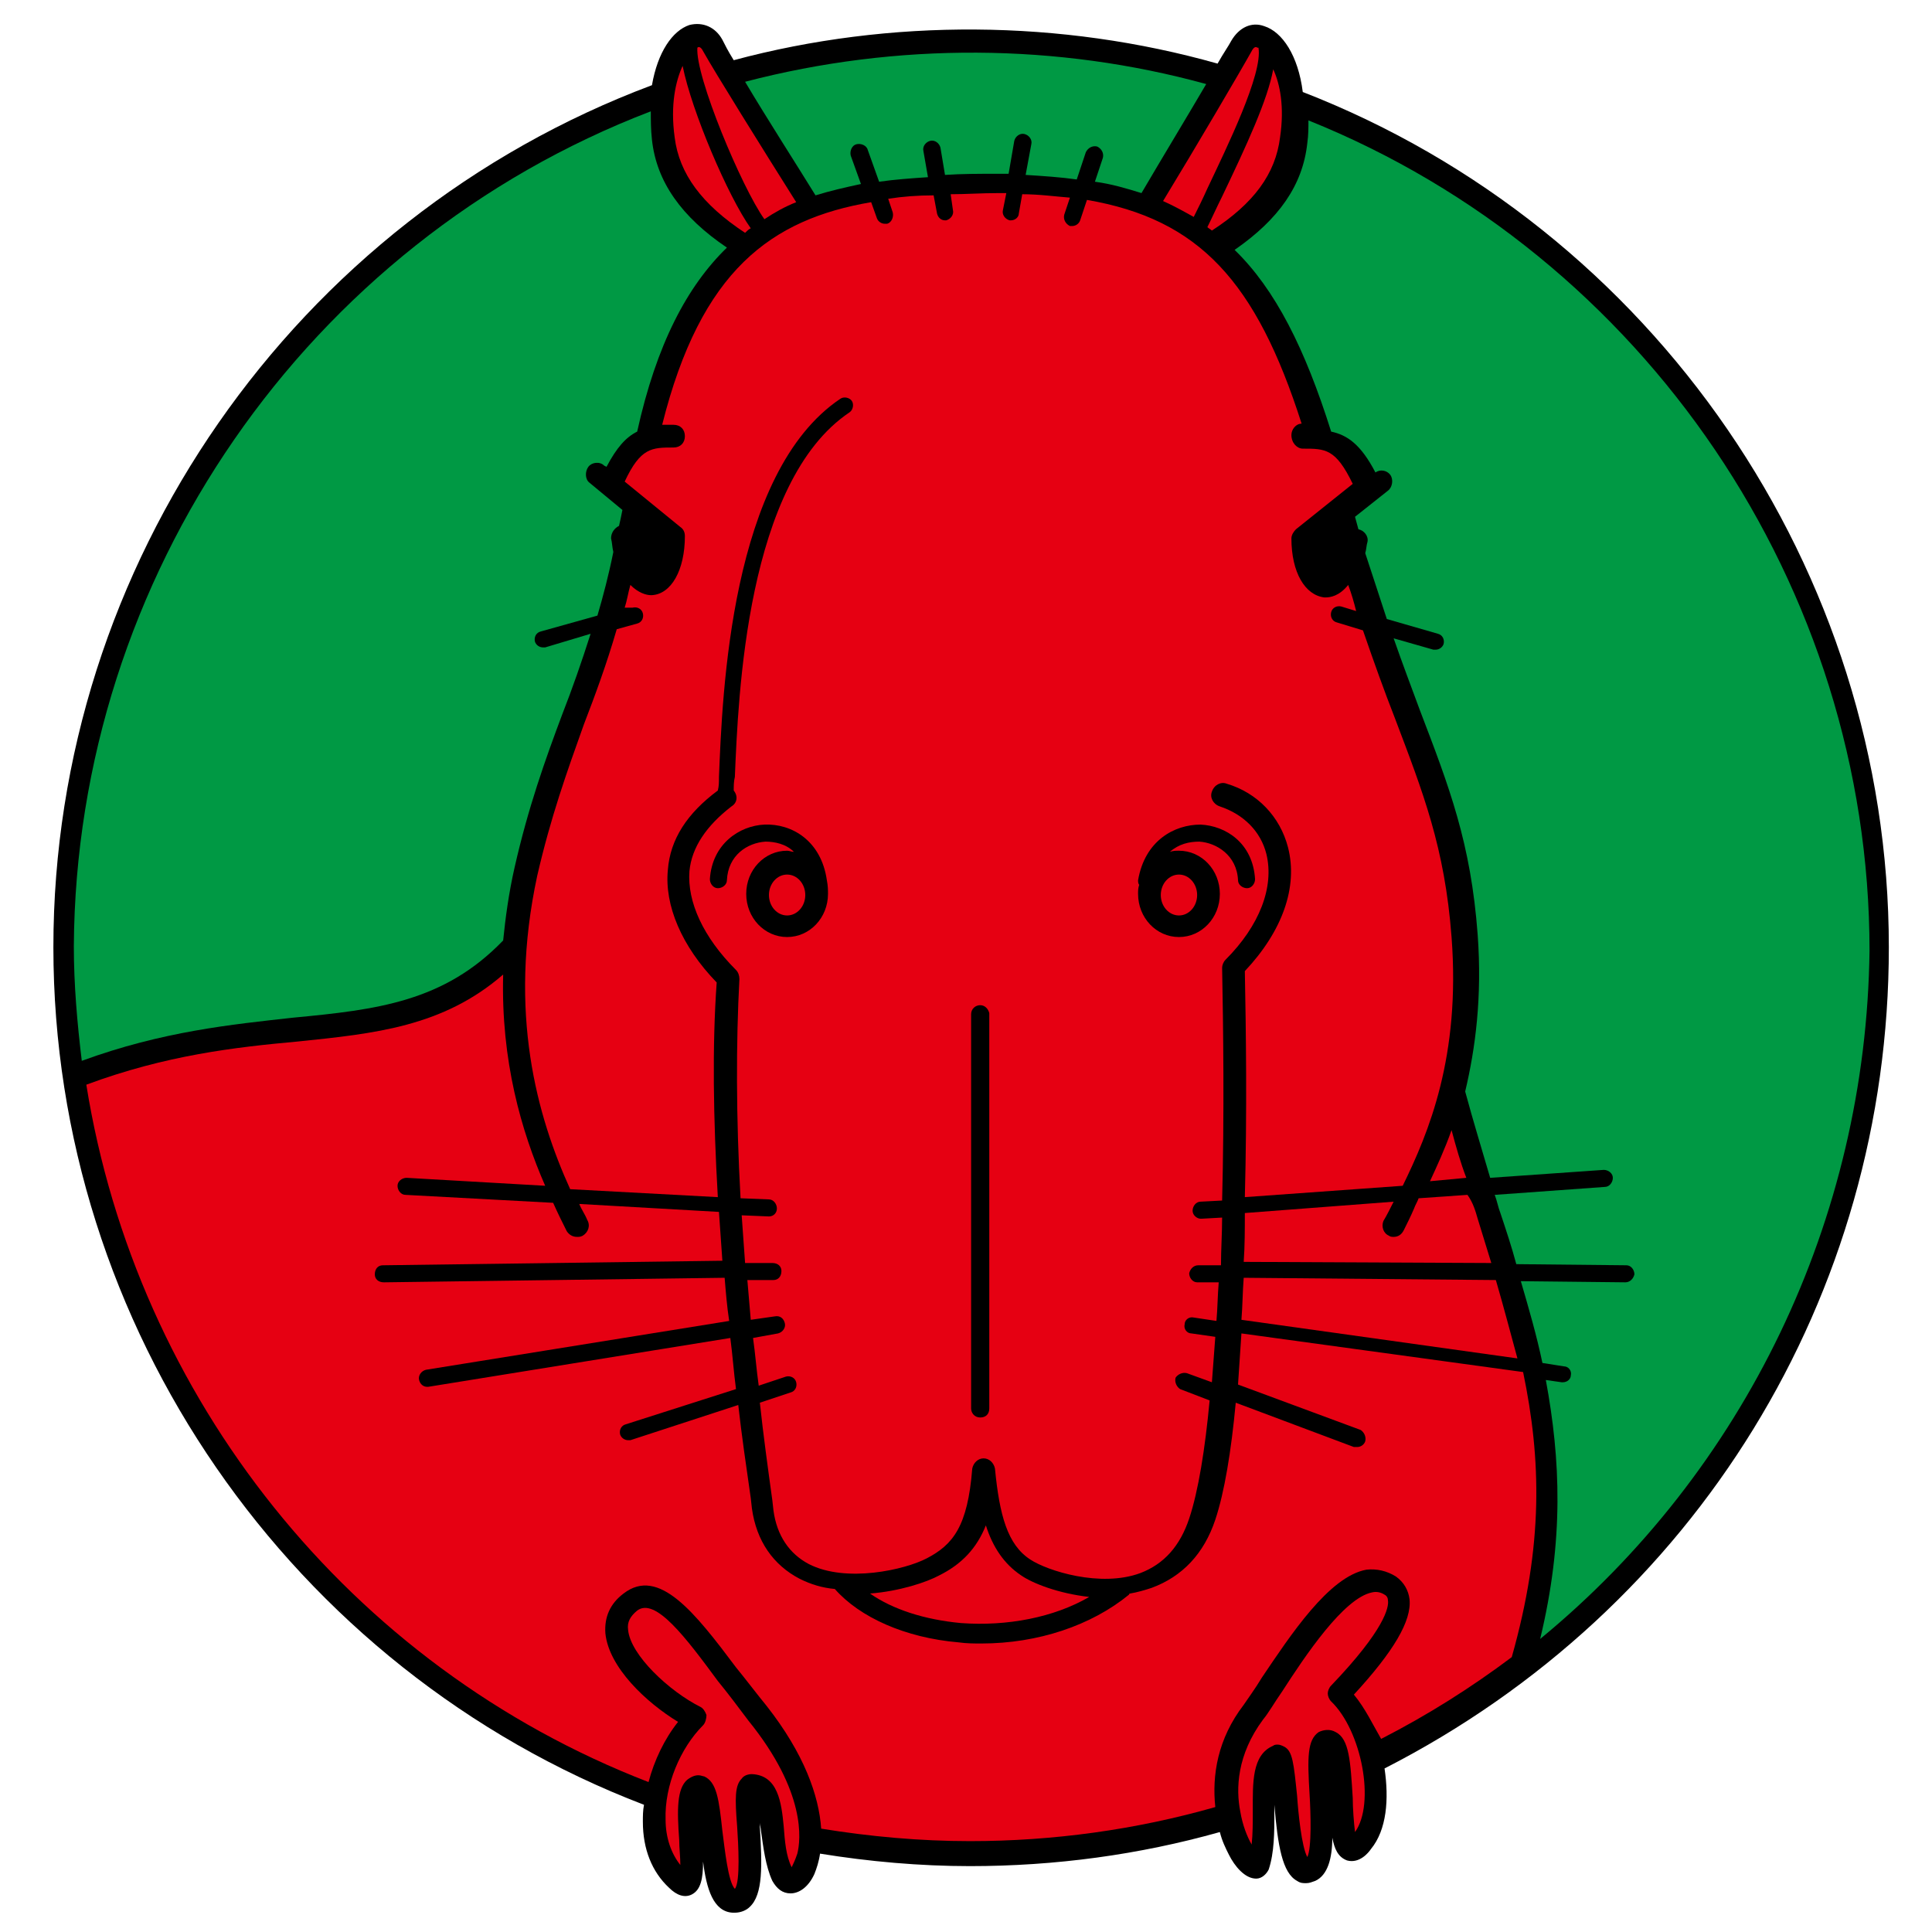 <?xml version="1.0" encoding="utf-8"?><!-- Generator: Adobe Illustrator 27.1.1, SVG Export Plug-In . SVG Version: 6.00 Build 0)  --><svg version="1.1" id="レイヤー_1" xmlns="http://www.w3.org/2000/svg" xmlns:xlink="http://www.w3.org/1999/xlink" x="0px" y="0px" viewBox="0 0 170.1 170.1" style="enable-background:new 0 0 170.1 170.1;" xml:space="preserve"><style type="text/css">.st0{fill:#E60012;}.st1{fill:#009944;}</style><g><path d="M166.3,83.4c0-33.2-20.7-63.3-51.6-75.3c-0.4-3.2-1.8-5.3-3.4-5.8c-1.1-0.4-2.2,0.1-2.9,1.3c-0.2,0.4-0.7,1.1-1.2,2c-13.8-3.9-28.8-4-42.6-0.3c-0.5-0.8-0.8-1.4-1-1.8c-0.6-1.1-1.7-1.6-2.9-1.3c-1.5,0.5-2.8,2.4-3.3,5.3C25.9,19.3,4.7,49.7,4.7,83.4c0,33.4,20.9,63.6,52,75.5c-0.1,0.5-0.1,1-0.1,1.5c0,2.4,0.8,4.4,2.3,5.8c0.7,0.7,1.4,0.9,2,0.6c0.8-0.4,1-1.4,1-2.9c0.3,2.4,0.9,4.4,2.6,4.5c0.1,0,0.1,0,0.2,0c0.5,0,1-0.2,1.3-0.5c1.2-1.1,1.1-3.7,0.9-7.1c0-0.1,0-0.2,0-0.3c0,0.2,0.1,0.5,0.1,0.7c0.2,1.4,0.4,3.1,1,4.4c0.4,0.7,0.9,1.1,1.6,1.1c0.8,0,1.6-0.6,2.1-1.7c0.2-0.5,0.4-1.1,0.5-1.8c4.3,0.7,8.8,1.1,13.2,1.1c7.5,0,14.9-1,22-3c0.2,0.8,0.5,1.4,0.8,2c0.5,1,1.4,2.1,2.4,2.1c0.5,0,0.9-0.4,1.1-0.8c0.5-1.5,0.5-3.3,0.5-5c0-0.2,0-0.4,0-0.7c0.3,3.6,0.7,6,2,6.7c0.3,0.2,0.5,0.2,0.8,0.2c0.3,0,0.5-0.1,0.8-0.2c1.1-0.5,1.5-2,1.5-3.8c0.2,1,0.5,1.7,1.3,2c1.1,0.3,1.9-0.7,2.1-1c1.4-1.7,1.6-4.4,1.2-7.1C149.3,141.7,166.3,114.1,166.3,83.4z" /><path class="st0" d="M112.7,12.1c-0.4,3.2-2.3,5.8-6,8.2c-0.1-0.1-0.3-0.2-0.4-0.3c0.4-0.8,0.8-1.7,1.3-2.7c2.2-4.6,4-8.5,4.5-11.2C112.7,7.4,113.1,9.4,112.7,12.1z"/><path class="st0" d="M114.7,39.5c2,0,2.9,0,4.4,3.1l-5,4c-0.2,0.2-0.4,0.5-0.4,0.8c0,3,1.2,5,2.9,5.2c0,0,0.1,0,0.1,0c0.4,0,1.2-0.1,2-1.1c0.3,0.8,0.5,1.5,0.7,2.3l-1.3-0.4c-0.4-0.1-0.8,0.1-0.9,0.5c-0.1,0.4,0.1,0.8,0.5,0.9l2.3,0.7c1,2.9,1.9,5.4,2.8,7.7c2.5,6.6,4.4,11.4,5,19.3c0.8,10.5-2,17.2-4.3,21.9l-13.9,1c0.2-7.5,0.1-14.8,0-19.9c3.3-3.5,4.7-7.4,3.8-10.9c-0.7-2.7-2.7-4.8-5.4-5.6c-0.5-0.2-1.1,0.1-1.3,0.7c-0.2,0.5,0.1,1.1,0.7,1.3c2.1,0.7,3.6,2.2,4.1,4.2c0.7,2.9-0.6,6.3-3.6,9.3c-0.2,0.2-0.3,0.5-0.3,0.7c0.1,5.2,0.2,12.8,0,20.5l-1.9,0.1c-0.4,0-0.7,0.4-0.7,0.8c0,0.4,0.4,0.7,0.7,0.7c0,0,0,0,0.1,0l1.8-0.1c0,1.4-0.1,2.8-0.1,4.2l-2,0c0,0,0,0,0,0c-0.4,0-0.7,0.3-0.8,0.7c0,0.4,0.3,0.8,0.7,0.8l1.9,0c-0.1,1.2-0.1,2.3-0.2,3.4l-2-0.3c-0.4-0.1-0.8,0.2-0.8,0.6c-0.1,0.4,0.2,0.8,0.6,0.8l2.1,0.3c-0.1,1.4-0.2,2.7-0.3,4l-2.2-0.8c-0.4-0.1-0.8,0.1-1,0.4c-0.1,0.4,0.1,0.8,0.4,1l2.6,1c-0.4,4.3-1,8-1.8,10.4c-0.8,2.4-2.2,4-4.3,4.8c-3.5,1.3-8.2-0.2-9.7-1.2c-2-1.3-2.7-3.9-3.1-8c-0.1-0.5-0.5-0.9-1-0.9c-0.5,0-0.9,0.4-1,0.9c-0.4,5.1-1.7,6.7-4,7.9c-1.9,1-7.1,2.2-10.4,0.5c-1.7-0.9-2.8-2.5-3.1-4.7l-0.1-0.9c-0.4-2.9-0.8-5.8-1.1-8.6l2.7-0.9c0.4-0.1,0.6-0.5,0.5-0.9c-0.1-0.4-0.5-0.6-0.9-0.5l-2.4,0.8c-0.2-1.4-0.3-2.8-0.5-4.2l2.2-0.4c0.4-0.1,0.7-0.5,0.6-0.9c-0.1-0.4-0.4-0.7-0.9-0.6l-2.1,0.3c-0.1-1.2-0.2-2.3-0.3-3.5l2.3,0c0.4,0,0.7-0.3,0.7-0.8c0-0.4-0.3-0.7-0.8-0.7c0,0,0,0,0,0l-2.4,0c-0.1-1.4-0.2-2.8-0.3-4.2l2.4,0.1c0,0,0,0,0,0c0.4,0,0.7-0.3,0.7-0.7c0-0.4-0.3-0.8-0.7-0.8l-2.5-0.1c-0.4-7.2-0.4-13.7-0.1-19.3c0-0.3-0.1-0.6-0.3-0.8c-2.9-2.9-4.3-6-4.1-8.7c0.2-2.1,1.5-4,3.7-5.7c0.5-0.3,0.6-0.9,0.2-1.4c0,0,0,0,0,0c0-0.4,0-0.8,0.1-1.2c0.3-7.1,1-26,10.1-32.1c0.3-0.2,0.4-0.7,0.2-1c-0.2-0.3-0.7-0.4-1-0.2c-9.7,6.5-10.4,26-10.7,33.3c0,0.5,0,0.8-0.1,1.2c-2.7,2-4.2,4.3-4.4,7c-0.3,3.1,1.2,6.7,4.3,9.9c-0.4,5.6-0.3,11.9,0.1,18.9l-13-0.7c-2.9-6.4-5.5-15.5-2.9-27.6c1.2-5.2,2.6-9.1,4.1-13.3c1-2.6,2-5.3,2.9-8.4l1.8-0.5c0.4-0.1,0.6-0.5,0.5-0.9c-0.1-0.4-0.5-0.6-0.9-0.5L55,53.5c0.2-0.6,0.3-1.3,0.5-2c0.7,0.7,1.4,0.9,1.8,0.9c0,0,0.1,0,0.1,0c1.7-0.1,2.9-2.2,2.9-5.2c0-0.3-0.1-0.6-0.4-0.8L55,42.4c1.4-3,2.4-3,4.3-3c0.6,0,1-0.4,1-1s-0.4-1-1-1c-0.3,0-0.7,0-1,0c3.4-13.6,9.6-18.1,18.4-19.6l0.5,1.4c0.1,0.3,0.4,0.5,0.7,0.5c0.1,0,0.2,0,0.2,0c0.4-0.1,0.6-0.6,0.5-1l-0.4-1.2c1.3-0.2,2.6-0.3,4-0.3l0.3,1.6c0.1,0.4,0.4,0.6,0.7,0.6c0,0,0.1,0,0.1,0c0.4-0.1,0.7-0.5,0.6-0.9l-0.2-1.4c1.3,0,2.7-0.1,4.2-0.1c0.2,0,0.5,0,0.7,0l-0.3,1.5c-0.1,0.4,0.2,0.8,0.6,0.9c0,0,0.1,0,0.1,0c0.4,0,0.7-0.3,0.7-0.6l0.3-1.7c1.5,0,2.9,0.2,4.2,0.3l-0.5,1.5c-0.1,0.4,0.1,0.8,0.5,1c0.1,0,0.2,0,0.2,0c0.3,0,0.6-0.2,0.7-0.5l0.6-1.8c9.9,1.7,14.9,7.2,18.9,19.7c-0.5,0-0.9,0.5-0.9,1C113.7,39,114.2,39.5,114.7,39.5z"/><path d="M117.9,48.5c-0.4,1.5-1,1.9-1.1,1.9c0,0,0,0,0,0c-0.3,0-0.9-0.9-1-2.7l1.5-1.2C117.5,47.3,117.7,47.9,117.9,48.5z"/><path class="st0" d="M130.1,107.3c0.4,1.3,0.8,2.6,1.2,3.9l-21.8-0.1c0.1-1.4,0.1-2.9,0.1-4.3l13.1-1c-0.3,0.6-0.6,1.2-0.9,1.7c-0.2,0.5,0,1.1,0.5,1.3c0.1,0.1,0.3,0.1,0.4,0.1c0.4,0,0.7-0.2,0.9-0.6c0.3-0.6,0.6-1.2,0.9-1.9c0.1-0.3,0.3-0.6,0.4-0.9l4.3-0.3C129.7,105.9,129.9,106.6,130.1,107.3z"/><path class="st0" d="M131.7,112.7c0.7,2.4,1.3,4.7,1.9,6.9l-24.3-3.4c0.1-1.2,0.1-2.4,0.2-3.7L131.7,112.7z"/><path class="st0" d="M125.9,104c0.6-1.3,1.3-2.8,1.9-4.5c0.4,1.5,0.8,2.9,1.3,4.2L125.9,104z"/><path class="st0" d="M95.9,140.6c-3.1,1.8-7.2,2.6-11.3,2.3c-3.2-0.3-6-1.2-8-2.6c2.6-0.2,5-1,6.1-1.6c2-1,3.3-2.4,4.1-4.4c0.6,1.9,1.6,3.4,3.1,4.4C90.9,139.4,93.2,140.3,95.9,140.6z"/><path d="M58.2,47.8c-0.1,1.8-0.7,2.7-1,2.7c-0.1,0-0.7-0.4-1.1-1.9c0.1-0.7,0.3-1.4,0.4-2.2L58.2,47.8z"/><path class="st0" d="M110.2,4.5c0.2-0.4,0.4-0.4,0.5-0.3c0,0,0.1,0,0.1,0c0.4,2.3-2.8,8.8-4.5,12.4c-0.4,0.9-0.8,1.7-1.2,2.5c-0.9-0.5-1.8-1-2.7-1.4C105.2,13.1,109.2,6.3,110.2,4.5z"/><path class="st1" d="M106.2,7.4c-1.7,2.9-4,6.7-5.7,9.6c-1.3-0.4-2.6-0.8-4.1-1l0.7-2.1c0.1-0.4-0.1-0.8-0.5-1c-0.4-0.1-0.8,0.1-1,0.5l-0.8,2.4c-1.4-0.2-2.9-0.3-4.5-0.4l0.5-2.7c0.1-0.4-0.2-0.8-0.6-0.9c-0.4-0.1-0.8,0.2-0.9,0.6l-0.5,2.9c-0.4,0-0.7,0-1.1,0c-1.5,0-3,0-4.5,0.1l-0.4-2.4c-0.1-0.4-0.5-0.7-0.9-0.6c-0.4,0.1-0.7,0.5-0.6,0.9l0.4,2.3c-1.5,0.1-2.9,0.2-4.3,0.4l-1-2.8c-0.1-0.4-0.6-0.6-1-0.5c-0.4,0.1-0.6,0.6-0.5,1l0.9,2.5c-1.4,0.3-2.7,0.6-4,1c-1.6-2.6-4.3-6.8-6.2-10C79,3.7,93.1,3.8,106.2,7.4z"/><path class="st0" d="M61.9,4.5c1,1.8,5.3,8.7,8.2,13.3c-1,0.4-1.9,0.9-2.8,1.5c-2-2.8-6.1-12.6-5.9-15.1C61.5,4.1,61.7,4.1,61.9,4.5z"/><path class="st0" d="M60.1,5.8c0.8,4,4,11.5,6,14.3c-0.2,0.1-0.3,0.2-0.5,0.4c-3.8-2.5-5.8-5.2-6.2-8.4C59,9.2,59.5,7.1,60.1,5.8z" /><path class="st1" d="M57.3,9.8c0,0.8,0,1.6,0.1,2.5c0.4,3.7,2.6,6.8,6.6,9.5c-3.5,3.4-6.2,8.5-7.9,16.2c-1,0.5-1.8,1.4-2.7,3.1L53.2,41c-0.4-0.4-1.1-0.3-1.4,0.1s-0.3,1.1,0.1,1.4l2.9,2.4c-0.1,0.5-0.2,1-0.3,1.4c-0.4,0.2-0.7,0.6-0.7,1.1c0.1,0.4,0.1,0.8,0.2,1.2c-0.4,2-0.9,3.9-1.4,5.6l-5,1.4c-0.4,0.1-0.6,0.5-0.5,0.9c0.1,0.3,0.4,0.5,0.7,0.5c0.1,0,0.1,0,0.2,0l4-1.2c-0.8,2.5-1.6,4.8-2.5,7.1c-1.5,4-3,8.2-4.2,13.5c-0.5,2.2-0.8,4.4-1,6.4c-5.2,5.4-11.1,6.1-18.5,6.8c-5.4,0.6-11.5,1.2-18.6,3.8c-0.4-3.3-0.7-6.7-0.7-10.1C6.7,50.8,27,21.4,57.3,9.8z"/><path class="st0" d="M70.2,163.2c-0.2,0.6-0.4,1-0.5,1.2c-0.5-1-0.6-2.3-0.7-3.6c-0.2-2.1-0.5-4.5-2.8-4.6c-0.3,0-0.7,0.1-0.9,0.4c-0.6,0.6-0.6,1.7-0.4,4.2c0.1,1.5,0.3,4.9-0.2,5.5c-0.6-0.6-0.9-3.6-1.1-5.1c-0.3-2.8-0.5-4.3-1.6-4.8c-0.1,0-0.3-0.1-0.5-0.1c-0.3,0-0.6,0.1-1,0.4c-0.9,0.8-0.9,2.6-0.7,5.3c0,0.7,0.1,1.5,0.1,2.2c-0.8-1-1.3-2.4-1.3-4c-0.1-3,1.3-6.3,3.3-8.3c0.2-0.2,0.3-0.6,0.3-0.9c-0.1-0.3-0.3-0.6-0.5-0.7c-2.8-1.4-6.2-4.6-6.4-6.8c-0.1-0.7,0.2-1.2,0.8-1.7c1.6-1.2,4.3,2.4,7.1,6.2c0.9,1.1,1.8,2.3,2.7,3.5C71,157.8,70.5,162,70.2,163.2z"/><path class="st0" d="M119.3,161.3c-0.1-0.8-0.2-2.1-0.2-3c-0.2-3.2-0.3-5.2-1.5-5.8c-0.5-0.3-1.1-0.2-1.5,0c-1,0.7-1,2.2-0.8,5.5c0.1,1.6,0.2,4.7-0.2,5.5c-0.5-0.9-0.8-3.9-0.9-5.4c-0.3-2.9-0.4-3.9-1.1-4.3c-0.2-0.1-0.4-0.2-0.6-0.2c-0.1,0-0.3,0-0.4,0.1c-1.9,0.8-1.8,3.3-1.8,5.7c0,1,0,2.1-0.1,3c-0.4-0.7-0.8-1.7-1-2.9c-0.4-2-0.3-5,2-8.1c0.5-0.6,1-1.5,1.7-2.5c2-3.1,5.4-8.2,7.9-8.7c0.4-0.1,0.8,0,1.1,0.2c0.2,0.1,0.3,0.3,0.3,0.5c0.1,0.6-0.3,2.6-5,7.5c-0.2,0.2-0.3,0.5-0.3,0.7s0.1,0.5,0.3,0.7C119.9,152.4,121.1,158.8,119.3,161.3z"/><path class="st0" d="M119.2,149.2c3.5-3.8,5.1-6.5,4.9-8.4c-0.1-0.8-0.5-1.5-1.2-2c-0.8-0.5-1.7-0.7-2.6-0.6c-3.3,0.6-6.7,5.8-9.2,9.5c-0.6,1-1.2,1.8-1.6,2.4c-2.3,3-2.8,6.2-2.5,9c-7,2-14.3,3-21.6,3c-4.4,0-8.8-0.4-13.1-1.1c-0.2-2.9-1.5-6.6-4.8-10.8c0,0,0,0,0,0c-0.9-1.1-1.8-2.3-2.7-3.4c-3.6-4.8-6.8-8.9-9.9-6.5c-1.2,0.9-1.7,2.1-1.6,3.5c0.3,3,3.6,6.1,6.4,7.8c-1.2,1.5-2.1,3.4-2.6,5.3C30.7,146.7,12,123,7.6,95.5c7-2.6,13.1-3.3,18.6-3.8C33,91,39,90.4,44.3,85.8c-0.2,7.6,1.6,13.8,3.7,18.6l-12.2-0.7c-0.4,0-0.8,0.3-0.8,0.7c0,0.4,0.3,0.8,0.7,0.8l13,0.7c0.4,0.9,0.8,1.7,1.2,2.5c0.2,0.3,0.5,0.5,0.9,0.5c0.2,0,0.3,0,0.5-0.1c0.5-0.3,0.7-0.9,0.4-1.4c-0.2-0.5-0.5-0.9-0.7-1.4l12.3,0.7c0.1,1.4,0.2,2.9,0.3,4.3l-29.9,0.4c-0.4,0-0.7,0.3-0.7,0.8c0,0.4,0.3,0.7,0.8,0.7c0,0,0,0,0,0l30-0.4c0.1,1.2,0.2,2.5,0.4,3.8l-26.7,4.3c-0.4,0.1-0.7,0.5-0.6,0.9c0.1,0.4,0.4,0.6,0.7,0.6c0,0,0.1,0,0.1,0l26.6-4.3c0.2,1.5,0.3,3,0.5,4.5l-9.7,3.1c-0.4,0.1-0.6,0.5-0.5,0.9c0.1,0.3,0.4,0.5,0.7,0.5c0.1,0,0.2,0,0.2,0l9.5-3.1c0.3,2.7,0.7,5.4,1.1,8.2l0.1,0.9c0.4,2.9,1.9,5,4.2,6.2c1,0.5,2,0.8,3.1,0.9c2.2,2.5,6.2,4.3,10.9,4.7c0.7,0.1,1.4,0.1,2,0.1c5,0,9.7-1.6,13-4.3c0,0,0-0.1,0.1-0.1c0.6-0.1,1.3-0.3,1.9-0.5c2.7-1,4.6-3,5.6-6c0.8-2.4,1.4-6,1.8-10.3l10.4,3.9c0.1,0,0.2,0,0.3,0c0.3,0,0.6-0.2,0.7-0.5c0.1-0.4-0.1-0.8-0.4-1l-10.8-4c0.1-1.4,0.2-2.9,0.3-4.5l24.8,3.4c1.6,7.7,1.8,15.2-1,25.1c-3.6,2.7-7.4,5.1-11.5,7.2C120.9,151.9,120.2,150.4,119.2,149.2z"/><path class="st1" d="M135.6,144.3c2.1-8.7,1.8-15.8,0.5-22.8l1.4,0.2c0,0,0.1,0,0.1,0c0.4,0,0.7-0.3,0.7-0.6c0.1-0.4-0.2-0.8-0.6-0.8l-1.9-0.3c-0.5-2.4-1.2-4.8-1.9-7.2l9.2,0.1c0,0,0,0,0,0c0.4,0,0.7-0.3,0.8-0.7c0-0.4-0.3-0.8-0.7-0.8l-9.7-0.1c-0.4-1.5-0.9-3-1.4-4.5c-0.2-0.5-0.3-1.1-0.5-1.6l9.7-0.7c0.4,0,0.7-0.4,0.7-0.8c0-0.4-0.4-0.7-0.8-0.7l-10,0.7c-0.7-2.4-1.5-5-2.2-7.6c0.9-3.8,1.5-8.3,1.1-13.8c-0.6-8.1-2.5-13-5.1-19.8c-0.7-1.9-1.5-4-2.3-6.3l3.5,1c0.1,0,0.1,0,0.2,0c0.3,0,0.6-0.2,0.7-0.5c0.1-0.4-0.1-0.8-0.5-0.9l-4.5-1.3c-0.6-1.8-1.2-3.7-1.9-5.8c0.1-0.3,0.1-0.7,0.2-1c0.1-0.5-0.3-1-0.8-1.1c-0.1-0.4-0.2-0.7-0.3-1.1l2.9-2.3c0.4-0.3,0.5-1,0.2-1.4c-0.3-0.4-0.9-0.5-1.3-0.2c-1.3-2.5-2.5-3.3-3.9-3.6c-2.3-7.3-4.9-12.5-8.5-16c3.9-2.7,6-5.7,6.4-9.4c0.1-0.7,0.1-1.4,0.1-2c29.6,11.9,49.4,41.1,49.4,73.1C164.3,107.4,153.6,129.5,135.6,144.3z"/><path d="M72.8,77.5c-0.5-3.5-3.1-5-5.5-4.9c-2.2,0.1-4.6,1.7-4.8,4.8c0,0.4,0.3,0.8,0.7,0.8c0.4,0,0.8-0.3,0.8-0.7c0.1-2.2,1.8-3.3,3.4-3.4c0.8,0,1.8,0.2,2.5,0.9c-0.2,0-0.4-0.1-0.6-0.1c-2,0-3.6,1.7-3.6,3.8s1.6,3.8,3.6,3.8s3.6-1.7,3.6-3.8C72.9,78.4,72.9,78,72.8,77.5C72.7,77.6,72.8,77.6,72.8,77.5z"/><ellipse class="st0" cx="69.3" cy="78.8" rx="1.6" ry="1.8"/><path d="M100.2,77.5c0,0.1,0,0.3,0.1,0.4c-0.1,0.3-0.1,0.5-0.1,0.8c0,2.1,1.6,3.8,3.6,3.8s3.6-1.7,3.6-3.8s-1.6-3.8-3.6-3.8c-0.3,0-0.5,0-0.8,0.1c0.8-0.7,1.7-0.9,2.6-0.9c1.5,0.1,3.3,1.2,3.4,3.4c0,0.4,0.4,0.7,0.8,0.7c0.4,0,0.7-0.4,0.7-0.8c-0.2-3.2-2.6-4.7-4.8-4.8C103.4,72.6,100.8,74,100.2,77.5z"/><ellipse class="st0" cx="103.8" cy="78.8" rx="1.6" ry="1.8"/><path d="M86.3,88.5c-0.4,0-0.8,0.3-0.8,0.8V124c0,0.4,0.3,0.8,0.8,0.8s0.8-0.3,0.8-0.8V89.2C87,88.8,86.7,88.5,86.3,88.5z"/></g></svg>